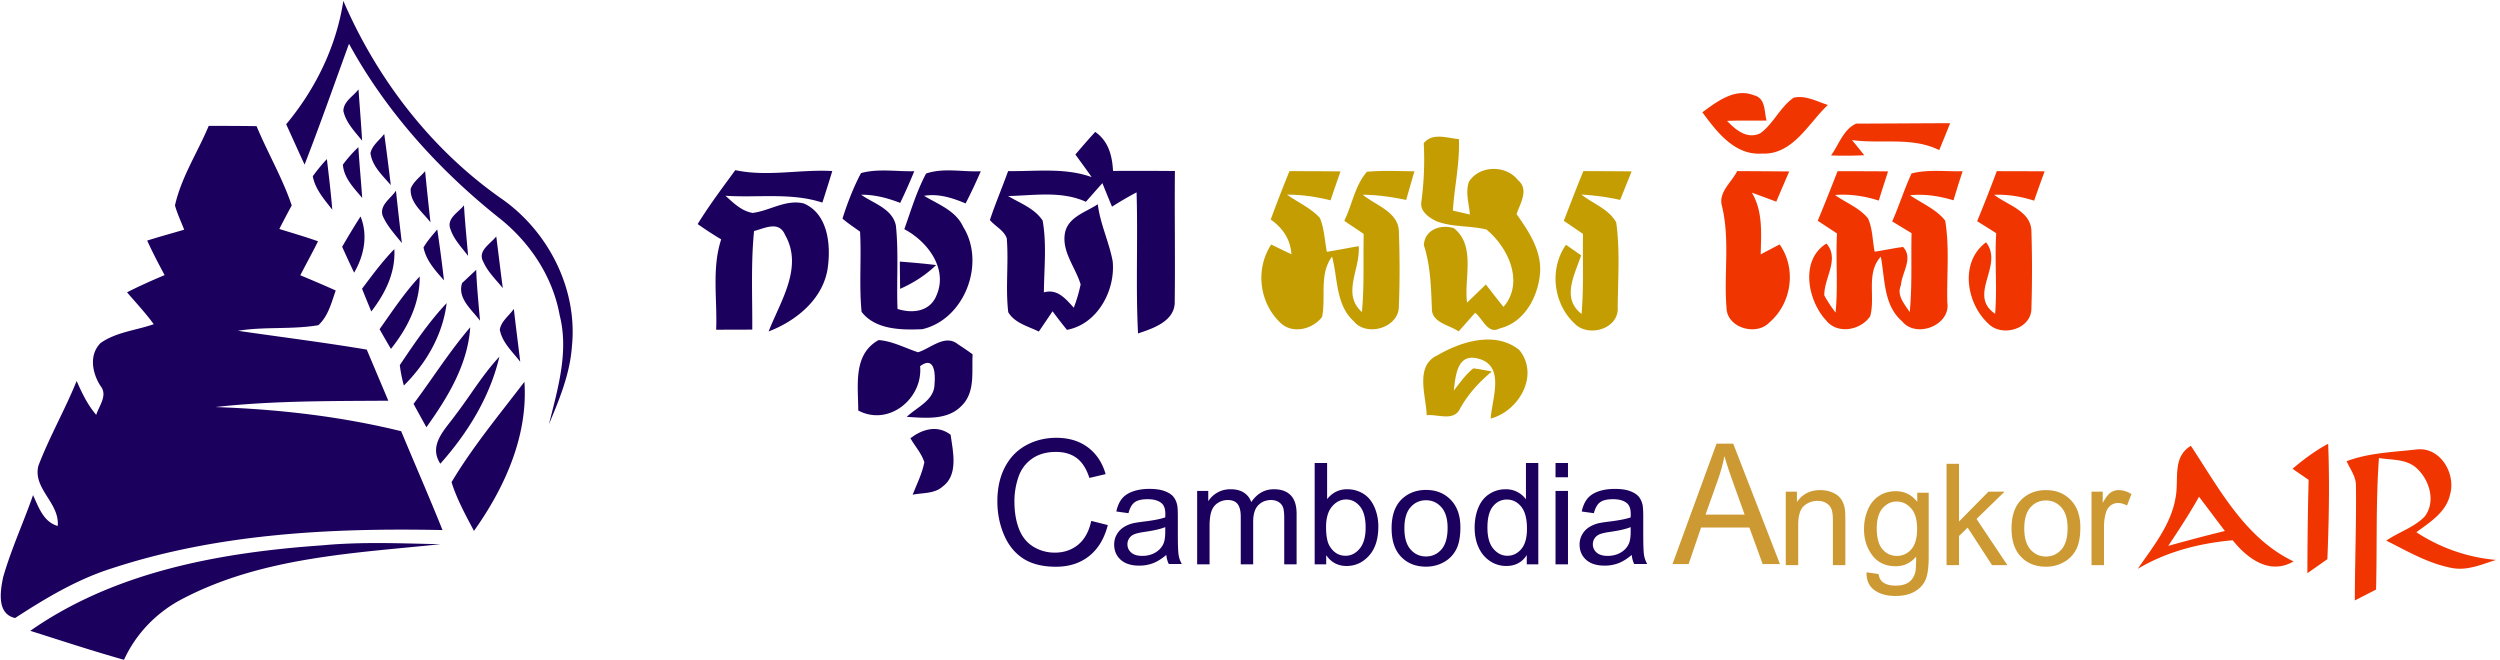 <svg xmlns="http://www.w3.org/2000/svg" width="568pt" height="150pt" viewBox="0 0 568 150"><path d="M73.184 123.902c8.937-.843 17.918-.453 26.886-.254-19.687 2.036-40.289 2.95-58.25 12.223-5.98 3.004-10.855 7.922-13.644 14.035-7.16-2.011-14.207-4.344-21.297-6.582 19.285-13.496 43.266-17.812 66.305-19.422Zm29.406-14.355c4.797-8.04 10.87-15.344 16.555-22.797.855 12.305-4.48 24.059-11.461 33.871-1.891-3.594-3.887-7.187-5.094-11.074Zm.91-15.277c3.352-4.383 6.18-9.184 9.96-13.23-2.132 9.14-7.226 17.37-13.417 24.312-2.8-4.29 1.113-7.801 3.457-11.082Zm-9.543-2.508c4.328-5.778 8.176-11.93 12.883-17.399-.578 8.512-5.121 15.938-9.961 22.707-.977-1.77-1.957-3.539-2.922-5.308Zm19.598-16.887c.332-1.93 2.129-3.152 3.187-4.691.457 4.02.98 8.015 1.461 12.023-1.742-2.281-4.14-4.398-4.648-7.332Zm-22.72 8.082c3.282-4.879 6.595-9.797 10.642-14.086-.872 7.211-4.637 13.668-9.715 18.723a30.444 30.444 0 0 1-.926-4.637Zm-4.597-8.164c2.907-4.086 5.668-8.297 9.114-11.969.066 6.164-2.774 11.742-6.528 16.446a224.487 224.487 0 0 1-2.586-4.477Zm18.75-10.48c.805-.75 2.399-2.254 3.203-3.004.149 3.859.536 7.707.871 11.554-1.835-2.48-5.199-5.078-4.074-8.55Zm-22.73 1.285c2.332-3.094 4.625-6.22 7.332-8.993.308 5.31-2.067 10.079-5.23 14.168-.708-1.73-1.419-3.445-2.102-5.175ZM109.8 59.46c-1.38-2.508 1.66-4.035 2.949-5.75.508 3.914.965 7.84 1.488 11.754-1.554-1.93-3.433-3.7-4.437-6.004Zm-13.578-3.242c.87-1.489 2.023-2.778 3.125-4.09a350.84 350.84 0 0 1 1.527 11.566c-1.945-2.199-4.063-4.488-4.652-7.476Zm-18.485-.149c1.356-2.332 2.723-4.636 4.184-6.89 1.715 4.316.805 8.86-1.461 12.773a274.615 274.615 0 0 1-2.723-5.883Zm24.559-4.156c-.82-2.344 1.926-3.71 3.121-5.266.215 3.832.617 7.664.937 11.5-1.488-1.972-3.324-3.82-4.058-6.234Zm-15.363-2.922c-.75-2.426 1.879-3.898 3.03-5.668.415 3.965.872 7.934 1.34 11.903-1.57-1.985-3.363-3.875-4.37-6.235Zm6.382-6.152c.657-1.621 2.168-2.653 3.27-3.942.375 3.875.789 7.75 1.219 11.622-1.77-2.317-4.72-4.45-4.489-7.68Zm-22.25-2.8a39.777 39.777 0 0 1 3.204-3.9c.453 3.833.91 7.665 1.23 11.512-1.793-2.32-3.887-4.625-4.434-7.613Zm6.836-2.63a30.083 30.083 0 0 1 3.524-3.976c.226 3.843.601 7.691.87 11.539-1.862-2.239-4.151-4.477-4.394-7.563Zm6.27-2.637c.402-1.796 2.066-2.921 3.125-4.343a595.431 595.431 0 0 1 1.488 11.633c-1.836-2.184-4.238-4.29-4.613-7.29ZM39.754 46.672c1.45-6.457 5.148-12.035 7.668-18.078 3.617.011 7.238.011 10.871.066 2.52 6.07 5.883 11.77 7.988 18.012a199.43 199.43 0 0 0-2.816 5.351c2.937.922 5.898 1.766 8.793 2.801-1.301 2.598-2.695 5.145-4.035 7.719A288.612 288.612 0 0 1 76.277 66c-.976 2.762-1.699 5.832-3.953 7.883-6.015 1.031-12.222.281-18.27 1.273 9.758 1.422 19.56 2.64 29.274 4.274 1.621 3.875 3.27 7.734 4.895 11.61-13.098.093-26.246-.017-39.285 1.444 14.207.485 28.386 2.094 42.207 5.485 3.12 7.492 6.378 14.93 9.394 22.46-25.2-.507-50.96.766-75.086 8.688-7.933 2.504-15.09 6.793-22.02 11.297-4.21-.937-3.378-6.082-2.722-9.262 1.824-6.367 4.613-12.394 6.797-18.656 1.3 2.79 2.332 6.031 5.601 7.012.508-5.242-5.722-8.473-4.382-13.7 2.52-6.581 6.046-12.718 8.683-19.246 1.207 2.708 2.48 5.426 4.453 7.692.668-2.129 2.692-4.461.95-6.594-1.848-2.906-2.641-6.996.015-9.703 3.54-2.52 8.082-2.883 12.102-4.3-1.864-2.552-4.02-4.856-6.07-7.239 2.788-1.422 5.656-2.695 8.538-3.914-1.382-2.59-2.75-5.176-3.957-7.844 2.79-.883 5.602-1.644 8.407-2.476-.711-1.836-1.57-3.606-2.094-5.512ZM78.02 25.215c0-2.172 2.28-3.352 3.433-4.918.266 3.887.602 7.773.817 11.672-1.633-2.074-3.672-4.059-4.25-6.754ZM78.008.203c7.652 17.707 19.836 33.59 35.652 44.742 10.828 7.399 17.653 20.64 16.274 33.817-.446 6.191-2.829 11.968-5.215 17.625 2.011-8.043 4.554-16.473 2.437-24.77-1.594-8.875-6.875-16.715-13.91-22.222C99.613 38.512 87.7 25.309 79.293 9.949c-3.336 9.168-6.566 18.364-10.09 27.45-1.422-3.044-2.777-6.114-4.183-9.169C71.707 20.215 76.414 10.566 78.008.203" style="stroke:none;fill-rule:nonzero;fill:#1c005e;fill-opacity:1"/><path d="M533.152 104.79c5.051-1.919 10.508-2.052 15.828-2.669 5.442-.695 9.075 5.496 7.657 10.297-.899 4.008-4.602 6.246-7.64 8.508 5.44 3.554 11.616 5.726 18.105 6.289-3.204.992-6.5 2.492-9.93 1.847-5.39-.976-10.176-3.82-15.012-6.23 2.828-1.957 6.3-2.977 8.738-5.484 2.614-3.418 1.047-8.485-1.984-11.098-2.32-2.012-5.59-1.715-8.418-2.184-.723 9.946-.402 19.918-.656 29.875-1.61.832-3.215 1.664-4.824 2.48.011-8.698.363-17.41.254-26.108.011-2.051-1.329-3.727-2.118-5.524Zm-12.289 1.714c2.532-2.129 5.172-4.125 8.094-5.68.348 8.723.176 17.477-.176 26.215a868.24 868.24 0 0 1-4.543 3.191c.016-7.066.094-14.128.282-21.203-1.22-.847-2.438-1.675-3.657-2.523Zm-28.242 17.52c4.277-1.18 8.567-2.333 12.867-3.38-1.957-2.597-3.914-5.199-5.87-7.785-2.145 3.832-4.56 7.52-6.997 11.164Zm1.703-11.165c.735-4.062-.793-9.046 3.446-11.566 6.457 9.758 12.277 20.977 23.32 26.258-5.375 3.176-10.508-.645-13.82-4.801-7.56.672-15.012 2.574-21.567 6.488 3.473-5.066 7.64-10.105 8.621-16.379" style="stroke:none;fill-rule:nonzero;fill:#f13500;fill-opacity:1"/><path d="M326.543 80.746c5.43-3.164 13.137-5.59 18.602-1.262 4.707 5.672-.024 13.942-6.473 15.614.336-4.676 3.512-12.356-3.242-13.711-4.45-.938-4.746 4.289-5.133 7.347 1.406-1.742 2.668-3.648 4.45-5.039 1.405.172 2.8.426 4.183.735-2.899 2.386-5.403 5.148-7.227 8.445-1.406 2.934-5.055 1.191-7.558 1.46-.122-4.41-2.762-11.151 2.398-13.589M359.742 38.871c3.66.016 7.305.027 10.965.07-.871 2.157-1.742 4.317-2.602 6.473a55.697 55.697 0 0 0-8.804-1.207c2.613 2.078 6.23 3.27 7.906 6.34.887 6.355.39 12.855.336 19.262.336 4.945-6.676 6.941-9.797 3.699-4.851-4.52-5.793-12.426-1.957-17.895.856.59 2.586 1.797 3.445 2.399-1.421 4.343-4.558 9.746.094 13.312.524-6.047.227-12.117.332-18.176-1.46-1.007-2.918-1.996-4.367-2.988 1.473-3.765 2.906-7.547 4.45-11.289M292.418 70.96c.469-4.116.43-8.257.027-12.37-2.023 3.875-3.78 8.887-.027 12.37" style="stroke:none;fill-rule:nonzero;fill:#c49d02;fill-opacity:1"/><path d="M292.969 38.887c3.86 0 7.719.011 11.594.054a543.829 543.829 0 0 0-2.266 6.579c-3.242-.829-6.555-1.297-9.89-1.297 2.48 1.765 5.398 3.015 7.476 5.304 1.008 2.43 1.074 5.121 1.582 7.68 2.414-.387 4.812-.855 7.226-1.285.454 5.133-3.93 10.832.735 14.973.562-5.915.281-11.836.402-17.747-1.473-1.007-2.95-1.984-4.406-2.976 1.793-3.645 2.437-8.082 5.156-11.152 3.578-.32 7.188-.133 10.777-.106-.628 2.172-1.257 4.344-1.875 6.516-3.246-.688-6.543-1.157-9.851-1.184 2.976 2.48 8.254 3.914 8.203 8.582.2 5.613.215 11.242-.016 16.848-.027 4.797-7.332 6.969-10.265 3.281-4.102-3.71-3.578-9.742-4.906-14.664-2.989 4.008-1.34 9.156-2.266 13.7-2.09 2.788-6.606 3.952-9.34 1.46-4.934-4.531-5.91-12.289-2.215-17.894 1.531.738 3.043 1.476 4.586 2.214-.187-3.378-1.996-6.007-4.703-7.894a314.681 314.681 0 0 1 4.262-10.992M340.242 43.11c-.71 2.21.028 2.949 2.195 2.238.7-2.211-.039-2.95-2.195-2.239" style="stroke:none;fill-rule:nonzero;fill:#c49d02;fill-opacity:1"/><path d="M323.473 32.547c2-2.508 5.347-1.152 7.988-.938.23 5.453-1.031 10.817-1.367 16.243.965.214 2.894.66 3.86.886-.188-2.465-1.071-5.05-.2-7.465 2.426-3.78 8.43-3.82 11.137-.336 2.562 2.106.496 5.293-.332 7.708 2.773 3.914 5.695 8.28 5.343 13.324-.414 5.414-3.535 11.336-9.207 12.652-2.625 1.473-3.832-2.254-5.547-3.555-1.246 1.407-2.492 2.829-3.742 4.223-2.21-1.5-6.27-1.996-6.082-5.36-.215-4.8-.32-9.624-1.824-14.222.16-3.523 3.836-4.84 6.848-3.848 5.015 4.063 2.242 11.34 2.964 16.903a607.363 607.363 0 0 0 4.274-4.13c1.328 1.704 2.64 3.419 4.008 5.095 4.812-5.563 1.047-13.563-3.887-17.586-3.727-.91-7.719-.493-11.34-1.875-1.66-.778-3.793-2.266-3.441-4.356.59-4.437.789-8.898.547-13.363" style="stroke:none;fill-rule:nonzero;fill:#c49d02;fill-opacity:1"/><path d="M206.84 99.563c2.734-2.079 6.152-3.083 9.14-.79.536 3.805 1.825 9.18-1.863 11.809-1.847 1.648-4.504 1.352-6.77 1.809.965-2.426 2.173-4.801 2.669-7.387-.657-2.024-2.13-3.617-3.176-5.442M203.781 82.633c-.695 1.57-1.914 5.215.352 5.82 1.031-1.035 2.008-7.601-.352-5.82" style="stroke:none;fill-rule:nonzero;fill:#1c005e;fill-opacity:1"/><path d="M199.629 77.262c3.148.238 5.992 1.808 8.953 2.773 2.895-.898 6.164-4.238 9.113-1.785 1.114.71 2.2 1.46 3.285 2.254-.226 3.887.63 8.523-2.414 11.594-3.203 3.457-8.308 2.867-12.546 2.613 2.28-2.227 6.289-3.738 6.3-7.453.23-2.36 0-6.512-3.27-4.059.673 7.399-7.183 13.75-14.058 10.063.012-5.64-1.273-12.746 4.637-16M204.441 59.434c2.746.214 5.508.441 8.243.789-2.371 2.293-5.16 4.074-8.176 5.402a817.926 817.926 0 0 1-.067-6.191" style="stroke:none;fill-rule:nonzero;fill:#1c005e;fill-opacity:1"/><path d="M195.621 39.328c3.914-1.086 8.082-.32 12.102-.43a122.519 122.519 0 0 1-3.203 7.2c-2.84-1.102-5.801-1.891-8.872-1.852 2.829 2 7.13 3.164 7.907 7.04.644 6.284.11 12.612.363 18.91 3.242 1.034 7.195.699 8.754-2.852 2.879-6.14-1.879-12.465-7.211-15.27 1.512-4.261 2.812-8.629 4.941-12.636 3.93-1.368 8.325-.336 12.426-.524a114.158 114.158 0 0 1-3.441 7.305c-2.992-1.258-6.157-2.282-9.438-1.73 3.215 1.945 7.211 3.363 8.887 7.05 5.172 8.285.309 21.043-9.305 23.254-4.687.203-10.64.148-13.777-3.941-.602-6.043-.012-12.141-.348-18.215-1.34-.977-2.746-1.875-3.996-2.977 1.13-3.55 2.469-7.047 4.211-10.332M158.508 50.91c2.613-4.25 5.613-8.23 8.55-12.25 7.344 1.555 14.637-.215 22.036.2a362.447 362.447 0 0 1-2.25 7.171c-7.078-2.332-14.68-1.058-22.008-1.554 1.793 1.632 3.656 3.484 6.176 3.902 3.902-.5 7.558-3.152 11.62-2.149 5.403 2.32 6.126 9.141 5.481 14.262-.843 7.238-7.062 12.36-13.48 14.813 2.664-6.864 7.945-14.586 3.726-21.957-1.382-3.243-4.558-1.512-7.039-.856-.734 7.45-.36 14.93-.402 22.395-2.746.015-5.469.015-8.203.027.281-6.836-1.031-13.91 1.14-20.535-1.835-1.07-3.605-2.262-5.347-3.469M244.328 35.105a183.088 183.088 0 0 1 4.504-5.132c3.004 2.062 3.871 5.414 4.047 8.859 4.68-.012 9.367-.027 14.059.027-.094 9.852.082 19.703-.04 29.567.149 4.52-4.851 6.168-8.336 7.332-.55-10.668 0-21.363-.335-32.059a81.935 81.935 0 0 0-5.575 3.254 307.425 307.425 0 0 1-2.187-5.344 557.39 557.39 0 0 0-3.75 4.235c-5.55-2.52-11.797-1.434-17.668-1.301 2.734 1.637 6.008 2.789 7.844 5.574.949 5.363.332 10.887.28 16.313 3.056-.883 4.93 1.433 6.794 3.484a35.075 35.075 0 0 0 1.555-5.293c-1.165-3.914-4.383-7.48-3.54-11.793.793-3.582 4.747-4.625 7.442-6.422.535 4.461 2.558 8.54 3.379 12.934.668 6.633-3.446 14.316-10.39 15.601a113.74 113.74 0 0 1-3.27-4.222 559.416 559.416 0 0 1-3.121 4.61c-2.442-1.204-5.47-1.915-6.946-4.395-.656-5.575.121-11.192-.336-16.782-.64-1.847-2.64-2.718-3.832-4.168 1.246-3.754 2.801-7.398 4.14-11.113 6.34.098 12.868-.828 18.981 1.367-1.207-1.726-2.464-3.43-3.699-5.133" style="stroke:none;fill-rule:nonzero;fill:#1c005e;fill-opacity:1"/><path d="M453.672 38.887c3.617.011 7.238.011 10.871.039-.82 2.215-1.61 4.437-2.387 6.664-2.949-.942-6.004-1.461-9.086-1.328 3.055 2.37 8.43 3.672 8.47 8.363.175 5.777.175 11.566 0 17.344.081 4.84-6.81 6.77-9.88 3.472-4.945-4.625-6.445-13.941-.43-18.39 4.13 5.242-4.3 11.941 2.067 16.246.48-6.098-.133-12.211.242-18.309-1.434-.925-2.883-1.824-4.328-2.734a372.77 372.77 0 0 0 4.46-11.367M417.496 38.898c3.82 0 7.64 0 11.473.043-.711 2.211-1.434 4.41-2.106 6.633-3.226-1.031-6.578-1.543-9.957-1.273 2.48 1.77 5.524 2.894 7.492 5.293 1.086 2.375 1.008 5.07 1.528 7.59 2.144-.325 4.277-.793 6.449-1.075 2.398 2.536-.281 5.817-.484 8.684-1.032 2.36.832 4.277 2 6.129.574-5.965.28-11.957.414-17.95-1.477-.898-2.938-1.78-4.399-2.667 1.598-3.578 2.739-7.328 4.399-10.895 3.765-.98 7.734-.402 11.605-.512a239.22 239.22 0 0 0-2.074 6.61c-3.219-.965-6.543-1.488-9.879-1.153 2.68 1.864 5.91 3.137 7.988 5.762 1.02 6.125.332 12.399.48 18.578.845 5.188-7.05 8.27-10.253 4.317-4.274-3.649-3.887-9.676-4.852-14.703-3.418 3.765-1.191 9.074-2.41 13.535-2.16 3.219-7.469 4.195-10.027.937-4.195-4.515-5.977-13.738.094-17.449 3.054 3.54-.575 7.816-.497 11.781a30.36 30.36 0 0 0 2.56 3.903c.593-5.98.015-11.985.323-17.977-1.46-.965-2.922-1.914-4.37-2.879a568.111 568.111 0 0 0 4.503-11.262M400.45 59.809c-.446 3.793-.485 7.625-.055 11.421 3.351-3.312 2.546-7.894.054-11.421" style="stroke:none;fill-rule:nonzero;fill:#f13500;fill-opacity:1"/><path d="M391.215 46.754c-.832-3.098 2.223-5.332 3.469-7.883 3.941.027 7.867.043 11.824.082-.98 2.293-1.973 4.57-2.938 6.863-1.847-.683-3.699-1.382-5.547-2.039 2.547 4.278 2.106 9.262 2.008 14.02a341.322 341.322 0 0 1 4.305-2.262c3.887 5.535 2.734 13.403-2.36 17.758-3.015 3.11-9.675 1.191-9.718-3.434-.617-7.691.82-15.52-1.043-23.105M416.008 35.32c1.77-2.425 2.844-6.004 5.738-7.234 7.102-.016 14.207-.082 21.324-.098-.804 2.051-1.636 4.09-2.48 6.114-6.203-3.07-13.215-1.356-19.824-2.278.953 1.14 1.879 2.29 2.8 3.446-2.515.132-5.039.132-7.558.05M386.777 25.512c3.325-2.426 7.399-5.617 11.754-3.848 2.653.656 2.266 3.645 2.828 5.723-2.988.054-5.992-.051-8.964.082 1.953 2.05 4.582 4.273 7.585 2.785 3-2.211 4.473-5.938 7.543-8.055 2.707-.617 5.27.86 7.774 1.649-4.488 4.21-7.961 11.422-15.078 11.047-6.153.402-10.2-5-13.442-9.383" style="stroke:none;fill-rule:nonzero;fill:#f13500;fill-opacity:1"/><path d="m247.934 118.348 3.761.949c-.789 3.074-2.207 5.422-4.25 7.047-2.05 1.613-4.547 2.418-7.507 2.418-3.06 0-5.543-.617-7.461-1.86-1.915-1.246-3.375-3.047-4.375-5.402-.997-2.36-1.5-4.895-1.5-7.598 0-2.949.562-5.523 1.695-7.718 1.129-2.196 2.734-3.864 4.82-5.008 2.082-1.14 4.375-1.707 6.88-1.707 2.843 0 5.23.719 7.163 2.164 1.938 1.445 3.285 3.469 4.043 6.086l-3.691.87c-.66-2.062-1.614-3.558-2.867-4.503-1.25-.941-2.825-1.41-4.727-1.41-2.18 0-3.996.52-5.465 1.562-1.469 1.047-2.5 2.446-3.086 4.207a16.861 16.861 0 0 0-.89 5.438c0 2.414.347 4.512 1.046 6.312.711 1.793 1.801 3.14 3.286 4.032a9.22 9.22 0 0 0 4.824 1.332c2.101 0 3.879-.61 5.34-1.817 1.46-1.21 2.445-3.012 2.96-5.394Zm17.05 7.73c-1.05.89-2.058 1.516-3.023 1.887a8.843 8.843 0 0 1-3.121.547c-1.832 0-3.238-.446-4.227-1.34-.98-.899-1.472-2.043-1.472-3.434 0-.82.183-1.566.558-2.242a4.566 4.566 0 0 1 1.457-1.621 6.891 6.891 0 0 1 2.04-.93c.55-.144 1.386-.289 2.507-.422 2.285-.273 3.969-.597 5.043-.976.012-.387.02-.633.02-.734 0-1.153-.27-1.97-.805-2.434-.719-.645-1.797-.961-3.219-.961-1.328 0-2.308.23-2.945.7-.637.464-1.102 1.288-1.406 2.476l-2.762-.383c.25-1.18.664-2.137 1.238-2.863.574-.727 1.41-1.29 2.496-1.684 1.09-.39 2.352-.59 3.785-.59 1.43 0 2.582.172 3.47.508.89.336 1.546.754 1.968 1.262.418.511.71 1.148.879 1.926.094.484.14 1.351.14 2.605v3.77c0 2.632.06 4.293.184 4.984.117.7.356 1.367.711 2.008h-2.953c-.29-.586-.485-1.274-.563-2.059Zm-.238-6.316c-1.027.422-2.566.777-4.613 1.07-1.164.168-1.988.356-2.469.566-.48.207-.855.512-1.113.922a2.359 2.359 0 0 0-.399 1.34c0 .754.29 1.383.86 1.887.566.496 1.402.75 2.504.75 1.09 0 2.058-.234 2.906-.715.848-.477 1.473-1.129 1.871-1.957.305-.637.453-1.578.453-2.824Zm7.246 8.453v-16.68h2.524v2.336a5.938 5.938 0 0 1 2.09-1.965c.87-.5 1.863-.75 2.972-.75 1.23 0 2.246.254 3.035.77a4.094 4.094 0 0 1 1.672 2.152c1.324-1.95 3.04-2.922 5.152-2.922 1.657 0 2.926.461 3.817 1.375.89.918 1.336 2.328 1.336 4.23v11.454h-2.813v-10.508c0-1.133-.09-1.945-.27-2.445-.187-.492-.523-.895-1-1.203-.48-.297-1.05-.454-1.698-.454-1.172 0-2.145.391-2.922 1.172-.77.778-1.164 2.028-1.164 3.743v9.695h-2.825v-10.836c0-1.262-.23-2.203-.691-2.832-.46-.625-1.21-.942-2.262-.942-.793 0-1.527.207-2.203.633-.676.418-1.172 1.028-1.469 1.832-.304.809-.457 1.973-.457 3.493v8.652Zm29.32 0h-2.62v-23.028h2.828v8.215c1.195-1.496 2.714-2.246 4.566-2.246 1.027 0 2 .207 2.918.621a6.041 6.041 0 0 1 2.262 1.743c.59.75 1.054 1.652 1.386 2.71.34 1.06.504 2.188.504 3.391 0 2.863-.707 5.07-2.12 6.633-1.411 1.558-3.11 2.336-5.09 2.336-1.97 0-3.512-.82-4.634-2.465Zm-.03-8.465c0 2 .273 3.441.816 4.332.89 1.457 2.093 2.188 3.613 2.188 1.238 0 2.305-.54 3.203-1.614.902-1.074 1.356-2.672 1.356-4.8 0-2.176-.438-3.786-1.301-4.82-.864-1.036-1.906-1.556-3.13-1.556-1.237 0-2.304.54-3.206 1.61-.903 1.07-1.352 2.629-1.352 4.66Zm14.89.281c0-3.09.86-5.379 2.578-6.863 1.434-1.234 3.18-1.856 5.242-1.856 2.297 0 4.172.75 5.625 2.258 1.457 1.5 2.184 3.575 2.184 6.223 0 2.152-.32 3.84-.965 5.066a6.861 6.861 0 0 1-2.809 2.871c-1.234.68-2.574 1.016-4.035 1.016-2.332 0-4.219-.746-5.66-2.246-1.441-1.496-2.16-3.652-2.16-6.469Zm2.906 0c0 2.137.465 3.735 1.399 4.797.933 1.067 2.109 1.598 3.515 1.598 1.406 0 2.574-.535 3.508-1.602.926-1.066 1.395-2.699 1.395-4.886 0-2.063-.47-3.63-1.407-4.692-.937-1.058-2.101-1.59-3.496-1.59-1.406 0-2.582.531-3.515 1.586-.934 1.055-1.399 2.653-1.399 4.79Zm27.805 8.184v-2.106c-1.059 1.657-2.613 2.48-4.664 2.48a6.52 6.52 0 0 1-3.668-1.097c-1.113-.73-1.98-1.754-2.594-3.074-.613-1.313-.918-2.82-.918-4.531 0-1.66.277-3.172.832-4.528.555-1.359 1.387-2.398 2.496-3.117 1.11-.722 2.356-1.086 3.727-1.086 1.004 0 1.898.215 2.68.637.788.422 1.425.977 1.921 1.656v-8.261h2.809v23.027Zm-8.938-8.328c0 2.14.45 3.738 1.352 4.793.898 1.058 1.96 1.59 3.187 1.59 1.235 0 2.286-.512 3.149-1.52s1.297-2.55 1.297-4.625c0-2.285-.442-3.957-1.32-5.023-.88-1.075-1.962-1.606-3.255-1.606-1.253 0-2.304.516-3.144 1.54-.844 1.023-1.266 2.644-1.266 4.85Zm15.47-11.446v-3.254h2.831v3.254Zm0 19.774v-16.68h2.831v16.68Zm17.312-2.137c-1.051.89-2.063 1.516-3.028 1.887a8.812 8.812 0 0 1-3.12.547c-1.833 0-3.235-.446-4.224-1.34-.98-.895-1.472-2.043-1.472-3.434 0-.82.18-1.566.555-2.238a4.592 4.592 0 0 1 1.46-1.625 7.015 7.015 0 0 1 2.036-.93c.554-.144 1.39-.289 2.511-.422 2.282-.273 3.965-.593 5.043-.976.012-.387.016-.633.016-.734 0-1.153-.266-1.97-.805-2.434-.719-.645-1.797-.961-3.215-.961-1.332 0-2.312.23-2.949.7-.633.464-1.098 1.288-1.406 2.476l-2.758-.38c.25-1.183.664-2.14 1.238-2.866.575-.727 1.41-1.29 2.496-1.684 1.09-.39 2.348-.586 3.786-.586 1.425 0 2.578.168 3.468.504.891.336 1.543.754 1.97 1.262.417.511.706 1.148.878 1.926.09.484.14 1.351.14 2.605v3.77c0 2.632.06 4.293.18 4.984.118.7.36 1.371.715 2.008h-2.953c-.293-.586-.484-1.274-.562-2.059Zm-.239-6.316c-1.027.422-2.566.777-4.617 1.074-1.16.164-1.988.352-2.465.562-.48.207-.855.512-1.117.922a2.395 2.395 0 0 0-.394 1.34c0 .754.289 1.383.859 1.887.566.496 1.402.75 2.504.75 1.086 0 2.058-.234 2.902-.715.848-.477 1.477-1.129 1.871-1.953.309-.64.457-1.582.457-2.828v-1.04" style="stroke:none;fill-rule:nonzero;fill:#1c005e;fill-opacity:1"/><path d="m379.992 128.152 10.004-27.347h3.793l10.613 27.347h-3.925l-3.016-8.289h-10.98l-2.829 8.29Zm7.504-11.23h8.883l-2.719-7.582c-.82-2.305-1.437-4.207-1.87-5.707a39.593 39.593 0 0 1-1.438 5.262l-2.856 8.027M405.723 128.402v-16.695h2.539v2.371c1.222-1.82 2.992-2.726 5.3-2.726 1.008 0 1.93.183 2.774.543.844.359 1.476.835 1.894 1.421.418.582.711 1.282.88 2.086.1.524.152 1.442.152 2.75v10.25h-2.828v-10.144c0-1.153-.11-2.016-.329-2.586-.218-.567-.613-1.02-1.168-1.363-.558-.34-1.218-.512-1.968-.512-1.2 0-2.235.383-3.11 1.148-.875.762-1.308 2.215-1.308 4.348v9.11h-2.828M424.086 130.031l2.73.387c.114.848.438 1.465.961 1.855.703.52 1.664.782 2.88.782 1.308 0 2.32-.262 3.034-.782.711-.52 1.196-1.253 1.45-2.191.144-.574.214-1.781.203-3.621-1.239 1.46-2.778 2.187-4.621 2.187-2.297 0-4.078-.824-5.332-2.48-1.258-1.652-1.887-3.637-1.887-5.945 0-1.594.293-3.063.863-4.407.574-1.347 1.41-2.382 2.504-3.117 1.094-.734 2.383-1.097 3.86-1.097 1.968 0 3.593.804 4.87 2.414v-2.059h2.602v14.414c0 2.602-.262 4.438-.793 5.524-.523 1.082-1.363 1.94-2.508 2.566-1.148.629-2.554.945-4.23.945-1.988 0-3.59-.445-4.813-1.34-1.226-.89-1.82-2.238-1.773-4.035Zm2.312-10.011c0 2.18.438 3.773 1.305 4.777.875 1 1.961 1.504 3.27 1.504 1.304 0 2.39-.5 3.277-1.496.879-.996 1.316-2.563 1.316-4.696 0-2.039-.453-3.574-1.359-4.609-.906-1.035-2-1.55-3.277-1.55-1.258 0-2.325.507-3.211 1.527-.88 1.02-1.32 2.53-1.32 4.543M442.258 128.402v-23.03h2.832v13.116l6.687-6.781h3.657l-6.368 6.203 7.012 10.492h-3.484l-5.543-8.53-1.961 1.91v6.62h-2.832M457.02 120.055c0-3.082.859-5.368 2.582-6.852 1.43-1.234 3.183-1.851 5.246-1.851 2.289 0 4.168.75 5.625 2.253 1.453 1.497 2.18 3.57 2.18 6.215 0 2.145-.321 3.828-.966 5.055-.64 1.227-1.578 2.18-2.812 2.863-1.227.68-2.574 1.02-4.027 1.02-2.336 0-4.227-.746-5.668-2.242-1.442-1.496-2.16-3.653-2.16-6.461Zm2.894.004c0 2.136.469 3.734 1.402 4.789.938 1.062 2.11 1.593 3.532 1.593 1.406 0 2.574-.53 3.511-1.597.934-1.067 1.399-2.692 1.399-4.875 0-2.059-.473-3.621-1.41-4.676-.938-1.063-2.106-1.59-3.5-1.59-1.422 0-2.594.524-3.532 1.578-.933 1.059-1.402 2.649-1.402 4.778M475.195 128.402v-16.695h2.543v2.559c.649-1.188 1.246-1.97 1.801-2.344a3.11 3.11 0 0 1 1.816-.57c.954 0 1.926.3 2.91.898l-1.007 2.61c-.684-.387-1.371-.579-2.059-.579-.613 0-1.168.188-1.656.559-.488.367-.836.883-1.047 1.543-.312 1.004-.469 2.101-.469 3.297v8.722h-2.832" style="stroke:none;fill-rule:nonzero;fill:#c93;fill-opacity:1"/></svg>